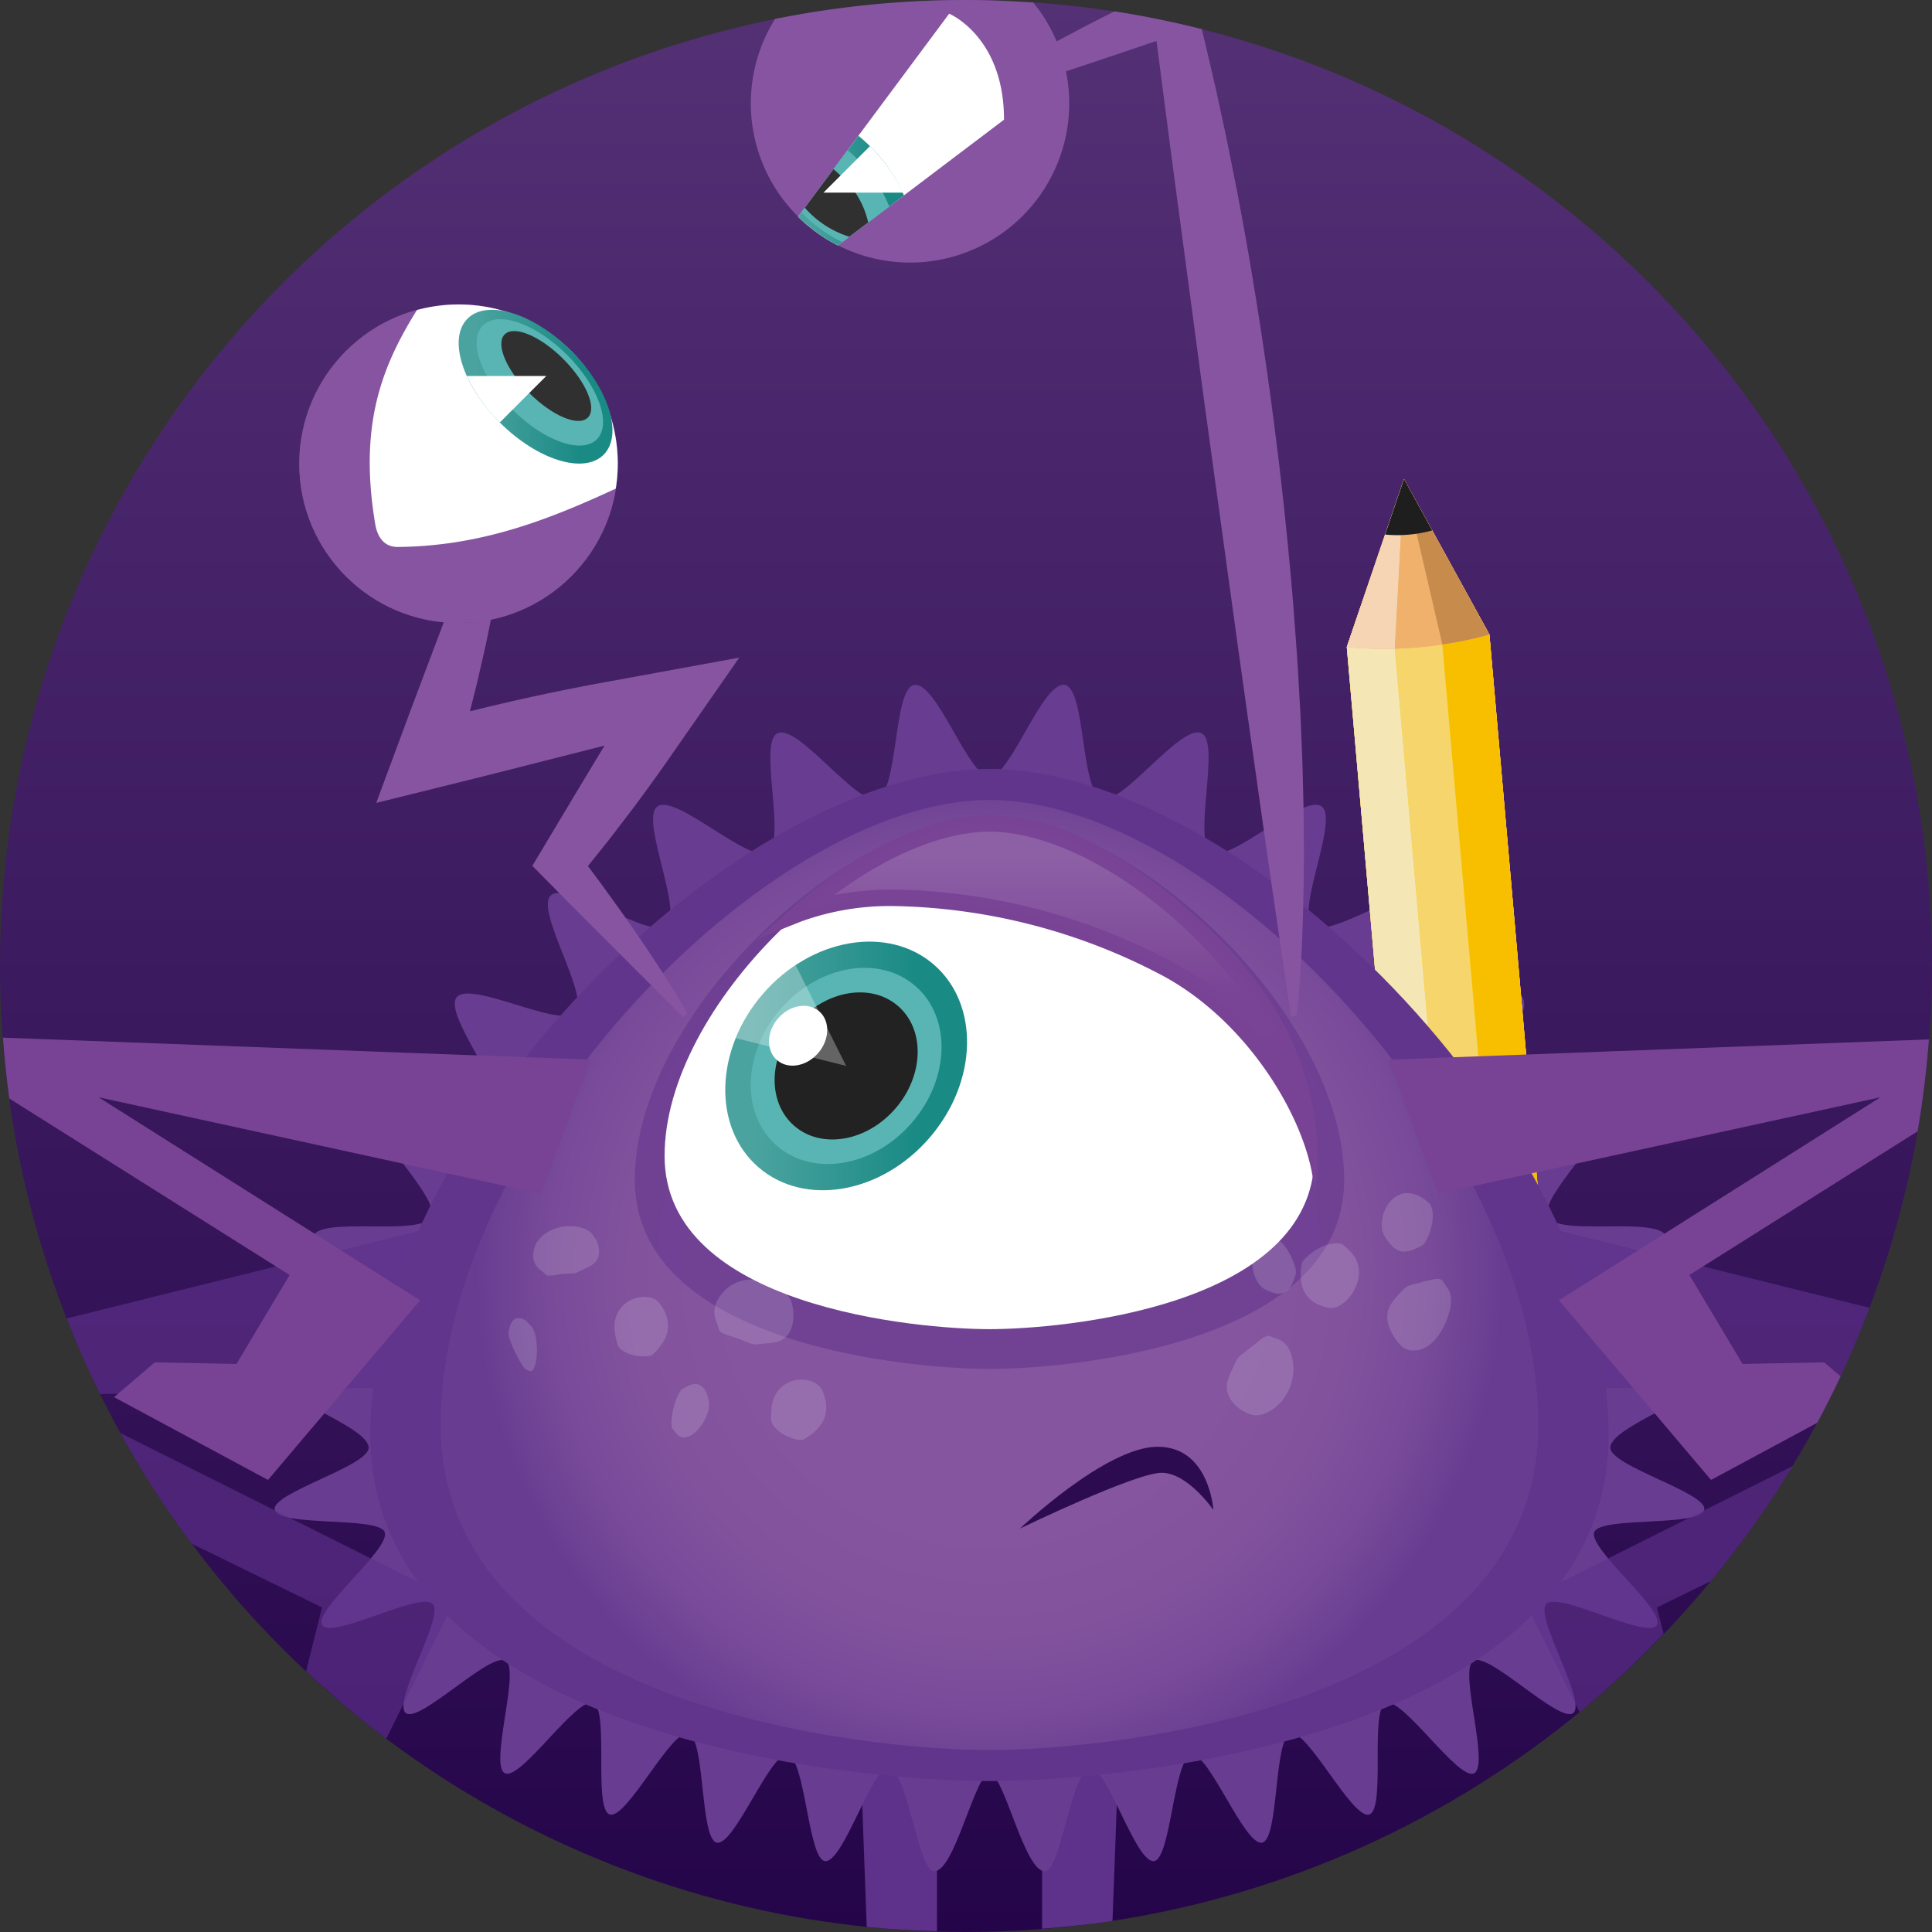 <svg id="Calque_1" data-name="Calque 1" xmlns="http://www.w3.org/2000/svg" xmlns:xlink="http://www.w3.org/1999/xlink" viewBox="0 0 128 128">
  <rect x="0" y="0" width="128" height="128" fill="#333333" stroke="none"/>
  <defs>
    <linearGradient id="Dégradé_sans_nom" data-name="Dégradé sans nom" x1="64" y1="2" x2="64" y2="130" gradientTransform="matrix(1, 0, 0, -1, 0, 130)" gradientUnits="userSpaceOnUse">
      <stop offset="0" stop-color="#25054a"/>
      <stop offset="1" stop-color="#543075"/>
    </linearGradient>
    <radialGradient id="Dégradé_sans_nom_2" data-name="Dégradé sans nom 2" cx="65.533" cy="45.847" r="33.47" gradientTransform="matrix(1.016, 0, 0, -1.016, -1.016, 131.048)" gradientUnits="userSpaceOnUse">
      <stop offset="0.5" stop-color="#85559f"/>
      <stop offset="0.7" stop-color="#82529d"/>
      <stop offset="0.86" stop-color="#784a99"/>
      <stop offset="1" stop-color="#683d91"/>
    </radialGradient>
    <clipPath id="clip-path">
      <circle cx="30.381" cy="30.721" r="10.554" fill="none"/>
    </clipPath>
    <linearGradient id="Dégradé_sans_nom_3" data-name="Dégradé sans nom 3" x1="30.389" y1="104.381" x2="40.578" y2="104.381" gradientTransform="matrix(0.707, 0.707, 0.707, -0.707, -63.416, 74.337)" gradientUnits="userSpaceOnUse">
      <stop offset="0.116" stop-color="#4ba39f"/>
      <stop offset="0.79" stop-color="#1a8a85"/>
    </linearGradient>
    <clipPath id="clip-path-2">
      <path d="M52.877,14.362a10.584,10.584,0,0,0,2.631,1.898l11.01-8.33c0-5.514-3.633-7.022-3.633-7.022Z" fill="none"/>
    </clipPath>
    <linearGradient id="Dégradé_sans_nom_4" data-name="Dégradé sans nom 4" x1="52.878" y1="117.374" x2="59.887" y2="117.374" gradientTransform="matrix(1, 0, 0, -1, 0, 130)" xlink:href="#Dégradé_sans_nom_3"/>
    <linearGradient id="Dégradé_sans_nom_5" data-name="Dégradé sans nom 5" x1="69.978" y1="53.744" x2="69.978" y2="75.448" gradientTransform="matrix(1, 0, 0, -1, 0, 130)" gradientUnits="userSpaceOnUse">
      <stop offset="0.21" stop-color="#fff" stop-opacity="0"/>
      <stop offset="0.881" stop-color="#fff" stop-opacity="0.3"/>
    </linearGradient>
    <linearGradient id="Dégradé_sans_nom_6" data-name="Dégradé sans nom 6" x1="69.719" y1="61.381" x2="69.719" y2="74.898" xlink:href="#Dégradé_sans_nom_5"/>
    <linearGradient id="Dégradé_sans_nom_7" data-name="Dégradé sans nom 7" x1="48.05" y1="59.379" x2="64.071" y2="59.379" gradientTransform="matrix(0.655, 0.756, 0.756, -0.655, -25.526, 67.122)" xlink:href="#Dégradé_sans_nom_3"/>
  </defs>
  <title>opinell_medaillon</title>
  <g>
    <g>
      <g>
        <circle cx="64" cy="64" r="64" fill="url(#Dégradé_sans_nom)"/>
        <path d="M57.424,127.665c1.534.157,3.089.24,4.653.286V106.845H56.653Z" fill="#5e318a"/>
        <path d="M69.038,127.784c1.571-.122,3.131-.282,4.668-.516l.756-20.423H69.038Z" fill="#5e318a"/>
        <g>
          <path d="M65.557,51.456c-1.406,0-3.517-6.372-5.007-6.07-1.38.279-1.014,7.016-2.439,7.531-1.332.481-5.258-5-6.607-4.334-1.278.631.625,7.11-.65,7.892-1.222.749-6.099-3.918-7.303-3.045-1.167.846,1.733,6.946.598,7.895-1.11.929-6.595-3.01-7.66-1.994-1.052,1.004,2.619,6.672,1.623,7.749-.991,1.072-6.931-2.143-7.853-1.01-.925,1.137,3.436,6.292,2.593,7.479-.851,1.199-7.164-1.203-7.918.036-.767,1.261,4.279,5.743,3.626,7.033-.669,1.321-7.28-.057-7.813,1.282-.55,1.379,5.213,4.881,4.823,6.264-.404,1.431-7.153,1.472-7.367,2.892-.222,1.469,6.221,3.421,6.221,4.86,0,1.219-6.43,2.99-6.222,4.095.222,1.18,6.848.431,7.283,1.488.449,1.091-4.784,5.21-4.136,6.176.647.965,6.499-2.257,7.317-1.41.801.83-2.715,6.504-1.778,7.228.911.704,5.597-4.076,6.612-3.465.988.595-1.108,6.945-.044,7.456,1.044.502,4.747-5.079,5.842-4.652,1.084.423-.015,7.025,1.099,7.381,1.115.356,4.08-5.651,5.204-5.357,1.14.299.758,6.983,1.887,7.223,1.163.248,3.554-6.011,4.681-5.819,1.186.202,1.364,6.895,2.484,7.042,1.213.159,3.115-6.266,4.217-6.163,1.256.118,1.944,6.779,3.008,6.836,1.364.074,2.727-6.488,3.679-6.488s2.316,6.561,3.679,6.488c1.064-.058,1.752-6.719,3.008-6.836,1.102-.103,3.004,6.322,4.217,6.163,1.12-.147,1.298-6.84,2.483-7.042,1.127-.192,3.518,6.067,4.68,5.82,1.129-.24.747-6.924,1.887-7.223,1.125-.294,4.089,5.713,5.204,5.357,1.114-.356.015-6.958,1.099-7.381,1.095-.428,4.799,5.153,5.843,4.652,1.065-.512-1.032-6.862-.044-7.457,1.015-.611,5.701,4.169,6.612,3.465.937-.724-2.578-6.399-1.778-7.229.818-.848,6.67,2.375,7.317,1.41.648-.966-4.585-5.085-4.136-6.176.435-1.057,7.061-.307,7.283-1.488.208-1.105-6.222-2.876-6.222-4.095,0-1.439,6.443-3.391,6.22-4.86-.215-1.42-6.964-1.461-7.367-2.892-.39-1.383,5.373-4.885,4.823-6.264-.534-1.338-7.144.04-7.813-1.281-.653-1.29,4.393-5.772,3.626-7.033-.754-1.239-7.067,1.163-7.918-.036-.843-1.187,3.518-6.342,2.593-7.479-.922-1.133-6.862,2.081-7.853,1.009-.996-1.077,2.675-6.745,1.623-7.749-1.066-1.017-6.55,2.923-7.661,1.993-1.134-.95,1.765-7.049.598-7.896-1.204-.873-6.08,3.794-7.303,3.045-1.275-.781.628-7.261-.65-7.892-1.35-.667-5.276,4.814-6.608,4.334-1.425-.514-1.06-7.251-2.439-7.531C69.074,45.084,66.963,51.456,65.557,51.456Z" fill="#683d91"/>
          <g>
            <path d="M98.678,42.043,93.016,31.739,89.229,42.87l3.766,43.051A2.594,2.594,0,0,0,95.798,88.272l4.295-.376A2.594,2.594,0,0,0,102.444,85.094Z" fill="#f85a68" fill-rule="evenodd"/>
            <path d="M95.12,73.924,96.145,85.645c.124,1.417.612,2.543,1.084,2.502l1.432-.125c.472-.041.757-1.235.633-2.652L98.269,73.648Z" fill="#ea434b" fill-rule="evenodd"/>
            <path d="M98.661,88.021l1.432-.125A2.594,2.594,0,0,0,102.444,85.094l-1.025-11.721-3.149.276L99.295,85.37C99.419,86.787,99.134,87.98,98.661,88.021Z" fill="#c62229" fill-rule="evenodd"/>
            <path d="M91.97,74.199l1.025,11.721A2.594,2.594,0,0,0,95.798,88.272l1.431-.125c-.472.041-.96-1.084-1.084-2.502L95.12,73.924Z" fill="#f85a68" fill-rule="evenodd"/>
            <path d="M98.678,42.043,93.016,31.739,89.229,42.87,92.823,83.941a27.191,27.191,0,0,0,9.448-.827Z" fill="#fff" fill-rule="evenodd"/>
            <g>
              <path d="M92.823,83.941l-.539-6.161L95.433,77.504l.571,6.526A29.404,29.404,0,0,1,92.823,83.941Z" fill="#eaeaea" fill-rule="evenodd"/>
              <path d="M99.154,83.762l-.572-6.533L95.433,77.504l.571,6.526A26.984,26.984,0,0,0,99.154,83.762Z" fill="#d0d0d0" fill-rule="evenodd"/>
              <path d="M99.154,83.762l-.572-6.533,3.149-.276.539,6.161A26.113,26.113,0,0,1,99.154,83.762Z" fill="#76757b" fill-rule="evenodd"/>
            </g>
            <path d="M98.678,42.043,93.016,31.739,89.229,42.87,92.559,80.927a25.446,25.446,0,0,0,9.448-.827Z" fill="#ffd800" fill-rule="evenodd"/>
            <g>
              <path d="M92.559,80.927l-3.33-38.057.953-2.803,1.96-.171,3.6,41.145A27.917,27.917,0,0,1,92.559,80.927Z" fill="#f5e6b6" fill-rule="evenodd"/>
              <path d="M98.893,80.775,95.292,39.62l-3.149.276,3.6,41.145A25.234,25.234,0,0,0,98.893,80.775Z" fill="#f5d56c" fill-rule="evenodd"/>
              <path d="M98.893,80.775,95.292,39.62l1.96-.171,1.426,2.595,3.33,38.057A24.195,24.195,0,0,1,98.893,80.775Z" fill="#f8bf00" fill-rule="evenodd"/>
            </g>
            <path d="M98.677,42.043,93.016,31.739,89.229,42.87a26.374,26.374,0,0,0,9.448-.827Z" fill="#f0b16c" fill-rule="evenodd"/>
            <g>
              <path d="M89.229,42.87l3.786-11.131-.604,11.237A25.616,25.616,0,0,1,89.229,42.87Z" fill="#f5d5b3" fill-rule="evenodd"/>
              <path d="M92.412,42.976l.604-11.237,2.546,10.962q-.774.114-1.571.184Q93.195,42.954,92.412,42.976Z" fill="#f0b16c" fill-rule="evenodd"/>
              <path d="M95.561,42.7,93.016,31.739,98.677,42.043A25.606,25.606,0,0,1,95.561,42.7Z" fill="#c78b4c" fill-rule="evenodd"/>
            </g>
            <path d="M94.886,35.143l-1.87-3.404L91.765,35.416a8.713,8.713,0,0,0,3.121-.273Z" fill="#1e1e1e" fill-rule="evenodd"/>
          </g>
          <g>
            <path d="M118.766,97.131l-17.783,8.903,3.668,7.398a64.38,64.38,0,0,0,5.566-5.187l-.438-1.749,3.572-1.747A64.181,64.181,0,0,0,118.766,97.131Z" fill="#5e318a" opacity="0.65" style="isolation: isolate"/>
            <path d="M98.126,91.75l23.283.543q1.359-2.753,2.455-5.649L98.033,80.224Z" fill="#5e318a" opacity="0.65" style="isolation: isolate"/>
          </g>
          <g>
            <path d="M6.628,92.365,32.988,91.75l.093-11.526L4.414,87.35Q5.418,89.912,6.628,92.365Z" fill="#5e318a" opacity="0.65" style="isolation: isolate"/>
            <path d="M25.59,115.193l4.542-9.159L7.974,94.941a64.065,64.065,0,0,0,4.726,7.332l8.634,4.224-1.057,4.22A64.326,64.326,0,0,0,25.59,115.193Z" fill="#5e318a" opacity="0.65" style="isolation: isolate"/>
          </g>
          <path d="M65.557,50.944c-16.664,0-41.023,24.07-41.023,44.095S56.485,118.001,65.557,118.001s41.023-2.937,41.023-22.962S82.222,50.944,65.557,50.944Z" fill="#62358d"/>
          <path d="M65.557,53c-14.767,0-36.354,22.594-36.354,41.391s28.314,21.554,36.354,21.554,36.354-2.757,36.354-21.554S80.325,53,65.557,53Z" fill="url(#Dégradé_sans_nom_2)"/>
          <path d="M65.557,54.117c-9.546,0-23.499,13.129-23.499,24.052S60.36,90.695,65.557,90.695s23.499-1.602,23.499-12.525S75.103,54.117,65.557,54.117Z" fill="#5e318a" opacity="0.5" style="isolation: isolate"/>
          <path d="M65.557,54.552c-8.745,0-21.527,12.027-21.527,22.034S60.797,88.06,65.557,88.06s21.527-1.468,21.527-11.474S74.302,54.552,65.557,54.552Z" fill="#fff"/>
          <path d="M67.577,101.27s5.681-5.419,9.12-5.419,3.691,4.187,3.691,4.187-1.686-2.463-3.432-2.463S67.577,101.27,67.577,101.27Z" fill="#2c0b51"/>
          <path d="M44.987,66.184c-.152-.25-.302-.502-.459-.748l-.466-.741-.475-.731c-.158-.244-.316-.488-.479-.727l-.485-.721c-.162-.24-.323-.482-.489-.718l-.496-.711-.496-.711-.506-.701-.506-.701c-.169-.233-.335-.469-.509-.698l-.669-.895c.053-.066.105-.132.158-.198l.395-.493.79-.987c.132-.164.257-.333.385-.5l.383-.501.766-1.002c.258-.333.501-.674.752-1.011.124-.169.25-.337.372-.508l.367-.51q.369-.509.729-1.024l4.929-7.078L40.044,45.205l-.974.178-.971.189c-.324.062-.647.126-.97.194l-.968.2c-.323.066-.644.14-.966.209l-.965.213-.963.223c-.321.075-.642.147-.962.227-.39.097-.782.191-1.172.287q.03-.119.06-.237l.358-1.421c.062-.236.116-.475.17-.714l.163-.716c.107-.478.221-.954.323-1.434l.295-1.444c.048-.241.101-.48.145-.723l.132-.728.132-.728c.045-.242.088-.485.125-.73l.233-1.467.203-1.478.173-1.489c.046-.5.1-.998.134-1.503l.029-.378.021-.38c.017-.253.022-.509.031-.765l.008-.231-.342-.126-.079.205-2.092,5.44-.523,1.36-.516,1.362L29.287,41.529,28.258,44.255l-1.026,2.727L25.204,52.446l-.278.749.777-.193,3.836-.951,1.918-.476,1.916-.483,6.681-1.695-.775,1.278c-.435.714-.863,1.432-1.293,2.149l-2.576,4.304-.142.237.191.193,2.406,2.431,2.417,2.421,4.836,4.84.155.156.274-.268-.115-.195C45.284,66.69,45.14,66.432,44.987,66.184Z" fill="#8754a1"/>
          <path d="M51.348,1.256A10.548,10.548,0,1,0,68.458.172C66.984.07,65.5,0,64,0A64.285,64.285,0,0,0,51.348,1.256Z" fill="#8754a1"/>
          <g>
            <circle cx="30.381" cy="30.721" r="10.554" fill="#784395"/>
            <g>
              <circle cx="30.381" cy="30.721" r="10.554" fill="#8754a1"/>
              <g clip-path="url(#clip-path)">
                <path d="M37.843,23.259A10.542,10.542,0,0,0,27.621,20.543c-2.221,3.586-3.898,7.465-2.757,14.198.148.873.612,1.506,1.497,1.497,5.491-.052,9.952-1.788,14.432-3.866A10.529,10.529,0,0,0,37.843,23.259Z" fill="#fff"/>
              </g>
            </g>
            <ellipse cx="35.483" cy="25.619" rx="3.352" ry="6.376" transform="translate(-7.723 32.594) rotate(-45)" fill="url(#Dégradé_sans_nom_3)"/>
            <ellipse cx="35.768" cy="25.334" rx="2.56" ry="5.337" transform="translate(-7.437 32.712) rotate(-45)" fill="#59b5b3"/>
            <ellipse cx="36.191" cy="24.911" rx="1.593" ry="3.897" transform="translate(-7.014 32.887) rotate(-45)" fill="#303030"/>
            <path d="M30.928,24.911a10.65,10.65,0,0,0,2.186,3.078l3.078-3.078Z" fill="#fff"/>
          </g>
          <path d="M52.877,14.362a10.584,10.584,0,0,0,2.631,1.898l11.01-8.33c0-5.514-3.633-7.022-3.633-7.022Z" fill="#fff"/>
          <g clip-path="url(#clip-path-2)">
            <g>
              <path d="M59.887,12.946a10.394,10.394,0,0,0-2.25-3.264c-.249-.249-.508-.472-.767-.69l-3.993,5.369a10.582,10.582,0,0,0,2.631,1.898Z" fill="url(#Dégradé_sans_nom_4)"/>
              <path d="M53.172,14.148a9.52,9.52,0,0,0,2.628,1.891l3.112-2.355a8.999,8.999,0,0,0-2.12-3.156c-.207-.207-.421-.393-.635-.576l-3.06,4.114C53.124,14.093,53.146,14.121,53.172,14.148Z" fill="#59b5b3"/>
              <path d="M53.433,13.887a6.475,6.475,0,0,0,2.837,1.796l1.25-.946a5.868,5.868,0,0,0-1.834-3.103c-.152-.152-.307-.29-.463-.426l-1.902,2.557C53.36,13.806,53.393,13.847,53.433,13.887Z" fill="#303030"/>
              <path d="M59.823,12.761a10.65,10.65,0,0,0-2.186-3.078l-3.078,3.078Z" fill="#fff"/>
            </g>
          </g>
          <path d="M87.085,79.087c-.153-4.259-4.064-11.192-10.003-14.417a39.423,39.423,0,0,0-17.663-4.637,17.298,17.298,0,0,0-6.338,1.017l-2.921,1.163,2.353-2.085c4.329-3.836,9.205-6.126,13.045-6.126a16.048,16.048,0,0,1,7.228,2.056,35.17,35.17,0,0,1,7.058,5.226C89.248,69.853,87.085,79.087,87.085,79.087Z" fill="#784395"/>
          <path d="M87.078,76.256c-.275-9.939-12.872-21.704-21.521-21.704-3.92,0-8.652,2.418-12.68,5.987h0C62.871,56.56,86.647,64.273,87.078,76.256Z" opacity="0.03" fill="url(#Dégradé_sans_nom_5)" style="isolation: isolate"/>
          <path d="M84.155,68.619a25.147,25.147,0,0,0-6.548-4.915,40.59,40.59,0,0,0-18.188-4.77,22.364,22.364,0,0,0-4.135.354c3.558-2.652,7.276-4.187,10.274-4.187,3.956,0,9.134,2.67,13.515,6.967A29.464,29.464,0,0,1,84.155,68.619Z" opacity="0.5" fill="url(#Dégradé_sans_nom_6)" style="isolation: isolate"/>
          <g>
            <ellipse cx="56.06" cy="70.621" rx="8.878" ry="7.292" transform="translate(-34.024 66.759) rotate(-49.102)" fill="url(#Dégradé_sans_nom_7)"/>
            <ellipse cx="56.06" cy="70.621" rx="7.005" ry="5.754" transform="translate(-34.024 66.759) rotate(-49.102)" fill="#59b5b3"/>
            <ellipse cx="56.06" cy="70.621" rx="5.252" ry="4.314" transform="translate(-34.024 66.759) rotate(-49.102)" fill="#222"/>
            <path d="M52.712,63.943a10.646,10.646,0,0,0-3.969,4.835l7.317,1.843Z" fill="#fff" opacity="0.3"/>
          </g>
          <ellipse cx="52.877" cy="68.619" rx="2.137" ry="1.756" transform="translate(-33.61 63.663) rotate(-49.102)" fill="#fff"/>
          <path d="M.614,72.777,19.189,84.473l-3.523,5.893L10.259,90.259,7.557,92.564,17.756,98.05l10.076-11.901L6.528,72.696l29.307,6.39L39.14,70.207.194,68.747Q.343,70.78.614,72.777Z" fill="#784395"/>
          <path d="M127.797,68.864,91.975,70.207l3.304,8.88,29.307-6.39L103.283,86.149,113.359,98.05l7.042-3.788c.542-1.009,1.053-2.036,1.542-3.076l-1.086-.927-5.407.106-3.523-5.893,15.121-9.521Q127.565,71.953,127.797,68.864Z" fill="#784395"/>
        </g>
      </g>
      <g opacity="0.15">
        <path d="M53.269,95.331a2.43,2.43,0,0,0,1.262-1.557,3.162,3.162,0,0,0-.139-1.512c-.246-.867-1.529-1.043-2.379-.385a2.323,2.323,0,0,0-.745,2.061c-.014.258.369.676.81.997C52.52,95.257,53.017,95.482,53.269,95.331Z" fill="#fff"/>
        <path d="M53.272,95.349l-.032.016a.349.349,0,0,1-.092.03.849.849,0,0,1-.317-.013,3.263,3.263,0,0,1-1.003-.397,2.172,2.172,0,0,1-.556-.497,1.247,1.247,0,0,1-.124-.196.706.706,0,0,1-.051-.138c-.004-.018-.007-.037-.01-.056l-.004-.029-.001-.018-.001-.031-0-.004c-0.0.019 0-.03 0-.026l0-.007.001-.015c.008-.158.006-.34.021-.534a2.92,2.92,0,0,1,.105-.623,2.028,2.028,0,0,1,.312-.635c.036-.046.074-.091.111-.135a.732.732,0,0,1,.061-.064l.064-.061a1.108,1.108,0,0,1,.12-.1l.058-.044.014-.011.007-.006c.016-.013.007-.005.011-.009l.004-.003.033-.022a1.951,1.951,0,0,1,.529-.239,2.059,2.059,0,0,1,.519-.076,2.144,2.144,0,0,1,.488.046,1.72,1.72,0,0,1,.442.162,1.146,1.146,0,0,1,.368.298l.038.049.034.053a.581.581,0,0,1,.032.057c.01.02.022.041.029.058l.023.054.023.061.041.113a3.068,3.068,0,0,1,.127.467,2.372,2.372,0,0,1,.04.494,1.967,1.967,0,0,1-.078.501,1.857,1.857,0,0,1-.201.452,2.693,2.693,0,0,1-.26.354,3.093,3.093,0,0,1-.485.435c-.139.101-.251.172-.325.22l-.115.071Zm-.007-.036.114-.073a2.902,2.902,0,0,0,.312-.237,2.334,2.334,0,0,0,.413-.473,1.851,1.851,0,0,0,.277-.71,2.334,2.334,0,0,0,.031-.408,3.94,3.94,0,0,0-.031-.435c-.019-.149-.045-.303-.073-.462l-.022-.12-.006-.03-.003-.015-.001-.008-.001-.004c.002.008 0.0 0.0.001.001l-.014-.06c-.005-.022-.01-.035-.015-.053a.481.481,0,0,0-.017-.05l-.02-.051-.024-.049a.867.867,0,0,0-.122-.18.842.842,0,0,0-.161-.145,1.067,1.067,0,0,0-.406-.172,1.569,1.569,0,0,0-.952.126,1.952,1.952,0,0,0-.448.279l-.026.021-.003.003c.002-.002-.009.007.004-.003l-.007.006-.014.013-.055.051-.055.05-.014.013-.01.012-.021.024c-.027.033-.056.059-.082.094l-.078.105a1.457,1.457,0,0,0-.205.465,2.419,2.419,0,0,0-.064.501c-.006.169-.001.337-.009.524l-.001.017-0.0.009c-0.0.007.001-.04 0-.018l0.0.004.001.031.001.013.002 0.0.001.002a.493.493,0,0,0,.026.069.919.919,0,0,0,.09.155,2.463,2.463,0,0,0,.228.279c.08.086.157.169.235.247a5.007,5.007,0,0,0,.438.405,1.45,1.45,0,0,0,.387.232.594.594,0,0,0,.292.044.302.302,0,0,0,.082-.024l.028-.013Z" fill="#fff"/>
      </g>
      <g opacity="0.15">
        <path d="M45.16,92.083a1.543,1.543,0,0,1,.742-.295.691.691,0,0,1,.496.17,1.248,1.248,0,0,1,.306.432,3.8,3.8,0,0,1,.178.517,2.188,2.188,0,0,1-1.094,2.064.635.635,0,0,1-.73 0,2.533,2.533,0,0,1-.386-.448,2.473,2.473,0,0,1,.034-1.214A2.429,2.429,0,0,1,45.16,92.083Z" fill="#fff"/>
        <path d="M45.163,92.098l-.019.016a.386.386,0,0,0-.051.055,1.066,1.066,0,0,0-.138.283l-.033.105-.03.117c-.02.081-.037.17-.053.264-.031.189-.055.401-.073.627-.01.113-.017.229-.023.346a2.447,2.447,0,0,0,.002.34l.004.037.006.033.007.027c.001.007.002.003.002.004l-.001.002.003.006.005.008.005.008.003.004c.002.003-.014-.019-.007-.009l.001.001.026.032.049.064c.063.085.121.172.186.245a.669.669,0,0,0,.216.171.474.474,0,0,0,.268.037.876.876,0,0,0,.146-.033l.086-.033.022-.008.005-.002.003-.001c-.009.005-.001.001-.003.001l.01-.005.04-.019a1.528,1.528,0,0,0,.319-.211,2.132,2.132,0,0,0,.538-.7,1.723,1.723,0,0,0,.147-.429,1.066,1.066,0,0,0,.008-.401.954.954,0,0,0-.052-.167l-.066-.167a3.262,3.262,0,0,0-.14-.302,1.331,1.331,0,0,0-.332-.429.7.7,0,0,0-.196-.112.58.58,0,0,0-.205-.042.842.842,0,0,0-.101.002c-.033.003-.065.009-.096.014l-.089.021-.082.028a1.539,1.539,0,0,0-.237.117l-.083.052Zm-.007-.03.082-.053c.054-.034.134-.084.238-.14l.083-.042.092-.043a1.556,1.556,0,0,1,.214-.071.713.713,0,0,1,.508.05.967.967,0,0,1,.412.481,2.201,2.201,0,0,1,.119.358c.016.063.03.128.043.192a1.293,1.293,0,0,1,.03.217,1.568,1.568,0,0,1-.058.473,2.675,2.675,0,0,1-.171.46,3.273,3.273,0,0,1-.544.804,2.044,2.044,0,0,1-.347.3l-.046.029-.012.007-.016.008-.021.011-.086.045a1.097,1.097,0,0,1-.194.064.627.627,0,0,1-.358-.015.748.748,0,0,1-.28-.188,2.378,2.378,0,0,1-.207-.252l-.045-.059-.022-.028-.011-.014-.003-.004-.005-.008-.005-.008-.006-.011-.016-.037a.27.27,0,0,1-.012-.036c-.005-.02-.01-.04-.014-.06l-.008-.058-.005-.056a1.975,1.975,0,0,1-.001-.214c.003-.069.007-.137.015-.204.013-.133.034-.261.058-.383a5.982,5.982,0,0,1,.173-.659,5.19,5.19,0,0,1,.182-.49,1.353,1.353,0,0,1,.161-.289.363.363,0,0,1,.058-.06L45.156,92.068Z" fill="#fff"/>
      </g>
      <g opacity="0.15">
        <path d="M50.102,89.044c1.002-.108,1.64-.212,1.981-.701a2.553,2.553,0,0,0,.253-1.883,2.102,2.102,0,0,0-1.671-1.506,2.822,2.822,0,0,0-2.504.646,1.728,1.728,0,0,0-.63,1.419c.041.369.22.659.24.897.031.119.176.211.375.303.198.094.448.192.688.314C49.331,88.752,49.782,89.08,50.102,89.044Z" fill="#fff"/>
        <path d="M49.927,89.057a1.33,1.33,0,0,1-.162-.04c-.053-.017-.105-.035-.156-.055l-.153-.061-.303-.124-.152-.058c-.051-.019-.101-.035-.153-.052l-.039-.012-.02-.006-.005-.002-.001-0-0-0-.004-.002-.002-.001-.01-.003-.076-.027-.153-.051-.31-.1-.156-.057c-.053-.02-.105-.042-.158-.067a.881.881,0,0,1-.16-.099.497.497,0,0,1-.081-.08q-.02-.029-.039-.059a.793.793,0,0,1-.033-.084l-.003-.009-.004-.03a.724.724,0,0,0-.033-.134l-.057-.16a3.578,3.578,0,0,1-.121-.368,1.621,1.621,0,0,1-.049-.452,1.581,1.581,0,0,1,.098-.491,2.081,2.081,0,0,1,.217-.428,2.71,2.71,0,0,1,.274-.352l.037-.041.035-.035.035-.035.017-.018.009-.009.013-.013.005-.004.081-.071.041-.035.042-.031.084-.062c.028-.021.057-.038.085-.057.029-.018.057-.038.086-.054l.087-.047a2.666,2.666,0,0,1,.708-.256,2.883,2.883,0,0,1,.709-.058l.173.013.171.022.17.032.163.04a2.914,2.914,0,0,1,.632.238,2.856,2.856,0,0,1,.568.375,2.137,2.137,0,0,1,.25.246,1.746,1.746,0,0,1,.214.298,1.433,1.433,0,0,1,.138.371,3.09,3.09,0,0,1,.073.393,2.879,2.879,0,0,1-.023.845c-.013.073-.032.147-.051.222l-.036.111-.043.111a1.618,1.618,0,0,1-.117.223.79.79,0,0,1-.065.093c-.018.025-.046.059-.072.09a1.259,1.259,0,0,1-.349.281,1.556,1.556,0,0,1-.357.135,4.375,4.375,0,0,1-.675.098l-.657.062A.579.579,0,0,1,49.927,89.057Zm.835-.138a3.246,3.246,0,0,0,.655-.209,1.251,1.251,0,0,0,.534-.418c.016-.023.03-.043.05-.075a.586.586,0,0,0,.046-.081,1.373,1.373,0,0,0,.064-.151,1.932,1.932,0,0,0,.087-.35,3.568,3.568,0,0,0,.036-.74c-.007-.123-.016-.247-.034-.367a1.365,1.365,0,0,0-.078-.336,1.829,1.829,0,0,0-.358-.564,1.877,1.877,0,0,0-.522-.395,2.019,2.019,0,0,0-.616-.207c-.055-.009-.11-.02-.165-.026l-.163-.012c-.055-.001-.111-.002-.166-.001l-.166.01a2.806,2.806,0,0,0-.663.143,3.137,3.137,0,0,0-.628.289l-.074.046-.072.05c-.024.017-.048.033-.071.051l-.068.055-.034.028-.032.03-.064.06-.059.065-.034.037-.029.035a1.952,1.952,0,0,0-.365.603,1.084,1.084,0,0,0-.025.622,3.314,3.314,0,0,0,.099.326c.02.057.04.117.058.182a1.132,1.132,0,0,1,.043.23l-.006-.038.001.003.009.015a.304.304,0,0,0,.037.041.813.813,0,0,0,.113.085c.043.027.088.053.134.079l.141.079c.095.052.191.107.287.164l.143.087.07.046.009.006.002.001c-.001-.001.003.002-.003-.001l0.0 0.0.001.001.004.003.018.011.035.021.142.089.138.093.138.091.138.089a2.04,2.04,0,0,0,.288.149,1.089,1.089,0,0,0,.154.049.545.545,0,0,0,.162.012A5.844,5.844,0,0,0,50.763,88.92Z" fill="#fff"/>
      </g>
      <g opacity="0.15">
        <path d="M43.27,89.693a2.405,2.405,0,0,0,.854-1.813,3.081,3.081,0,0,0-.504-1.41,1.119,1.119,0,0,0-1.139-.473,1.882,1.882,0,0,0-1.266.764,1.783,1.783,0,0,0-.349,1.225,6.806,6.806,0,0,0,.185.938.72.72,0,0,0,.331.381,2.397,2.397,0,0,0,.306.173,3.228,3.228,0,0,0,.353.157C42.531,89.81,43.06,89.906,43.27,89.693Z" fill="#fff"/>
        <path d="M43.278,89.71l-.027.023a.367.367,0,0,1-.082.052.86.86,0,0,1-.309.07,3.54,3.54,0,0,1-.462-.008,2.664,2.664,0,0,1-.577-.099,2.075,2.075,0,0,1-.632-.307,1.05,1.05,0,0,1-.161-.149.671.671,0,0,1-.08-.117l-.023-.05-.011-.026-.005-.017-.009-.029-.001-.004c.004.018-.007-.029-.006-.025l-.002-.007-.003-.014c-.032-.15-.079-.318-.114-.503a3.018,3.018,0,0,1-.065-.617,2.085,2.085,0,0,1,.121-.694c.021-.054.045-.108.068-.161a.764.764,0,0,1,.04-.078l.043-.077a1.114,1.114,0,0,1,.086-.13l.043-.059.011-.015.005-.007c.011-.017.005-.007.008-.011l.003-.004.025-.03a1.982,1.982,0,0,1,.444-.386,2.034,2.034,0,0,1,.482-.215,2.203,2.203,0,0,1,.489-.093,1.588,1.588,0,0,1,.475.037,1.203,1.203,0,0,1,.437.188l.05.036.047.041a.566.566,0,0,1,.046.046c.015.016.032.033.043.048l.036.046.037.053.068.098a3.069,3.069,0,0,1,.237.415,2.309,2.309,0,0,1,.159.46,1.91,1.91,0,0,1,.047.499,1.965,1.965,0,0,1-.08.487,2.292,2.292,0,0,1-.167.405,3.244,3.244,0,0,1-.375.536c-.112.133-.204.23-.265.295l-.095.098Zm-.015-.032.094-.099a2.926,2.926,0,0,0,.248-.308,2.341,2.341,0,0,0,.29-.558,1.823,1.823,0,0,0,.096-.749,2.31,2.31,0,0,0-.069-.397,3.8,3.8,0,0,0-.136-.408c-.054-.138-.117-.28-.184-.426L43.55,86.623l-.013-.027L43.53,86.582l-.003-.007-.002-.003c.004.007 0,0,.001.001l-.029-.053c-.01-.02-.019-.031-.028-.046a.443.443,0,0,0-.029-.043l-.033-.043-.036-.04a.926.926,0,0,0-.36-.236,1.018,1.018,0,0,0-.442-.056,1.613,1.613,0,0,0-.89.384,1.879,1.879,0,0,0-.355.396l-.019.028-.002.003c.002-.002-.007.01.003-.004l-.005.008-.01.016-.039.064-.038.064-.01.016-.007.015-.013.029c-.017.039-.037.073-.052.114l-.046.122a1.483,1.483,0,0,0-.07.499,2.443,2.443,0,0,0,.07.487c.038.163.084.32.122.501l.004.017.002.008c.001.006-.009-.038-.004-.017l.001.004.009.03.004.012.002-0.0.002.001a.447.447,0,0,0,.041.058.833.833,0,0,0,.121.119,2.195,2.195,0,0,0,.278.195l.278.169a4.027,4.027,0,0,0,.506.263,1.494,1.494,0,0,0,.422.12.598.598,0,0,0,.292-.034.314.314,0,0,0,.074-.044l.024-.019Z" fill="#fff"/>
      </g>
      <g opacity="0.15">
        <path d="M33.692,88.324a1.358,1.358,0,0,1,.27-.69.427.427,0,0,1,.202-.137.542.542,0,0,1,.219-.027.85.85,0,0,1,.428.17,2.819,2.819,0,0,1,.371.334,2.959,2.959,0,0,1,.232,2.317c-.106.309-.196.402-.319.382a.533.533,0,0,1-.185-.078c-.057-.031-.108-.063-.153-.084a4.844,4.844,0,0,1-.596-.98A3.241,3.241,0,0,1,33.692,88.324Z" fill="#fff"/>
        <path d="M33.703,88.333a.33.33,0,0,0,.003.096,1.326,1.326,0,0,0,.092.298l.044.1.052.107c.036.074.078.152.124.234.091.164.196.343.306.53l.167.286c.056.095.113.193.166.269l.019.028.018.023.015.018c.004.005.002.002.003.003l.001.002.004.003.006.004.006.004.003.002c.002.001-.014-.007-.006-.003l.001 0.0.024.011.046.023c.057.029.125.076.182.103a.247.247,0,0,0,.161.029.212.212,0,0,0,.127-.115l.057-.101.03-.071.008-.018.002-.004.001-.002c-.003.009-0.0.001-.001.002l.003-.009.013-.036a2.19,2.19,0,0,0,.084-.344,3.349,3.349,0,0,0,.031-.878,2.119,2.119,0,0,0-.086-.44,1.072,1.072,0,0,0-.171-.34.807.807,0,0,0-.111-.112l-.124-.103a2.561,2.561,0,0,0-.244-.176.964.964,0,0,0-.439-.147.519.519,0,0,0-.191.025.33.33,0,0,0-.154.095.701.701,0,0,0-.061.066c-.018.023-.034.049-.05.072l-.041.073L33.788,88.009a1.364,1.364,0,0,0-.069.235l-.016.09Zm-.022-.019.015-.09c.01-.059.028-.146.057-.253l.025-.084.031-.091a1.383,1.383,0,0,1,.092-.191.521.521,0,0,1,.365-.271.592.592,0,0,1,.262.012.752.752,0,0,1,.272.133,1.785,1.785,0,0,1,.259.233c.041.043.081.09.12.137a1.165,1.165,0,0,1,.119.164,1.616,1.616,0,0,1,.167.428,3.289,3.289,0,0,1,.081.479,5.393,5.393,0,0,1,.001.97,3.518,3.518,0,0,1-.065.435l-.012.048-.003.012-.005.015-.006.021-.024.082a.964.964,0,0,1-.067.151.361.361,0,0,1-.149.177.227.227,0,0,1-.183-.013,1.647,1.647,0,0,1-.179-.096l-.04-.024-.019-.011-.01-.006-.003-.002-.005-.004-.005-.004-.007-.006-.022-.021-.021-.023-.033-.041-.03-.042-.029-.042c-.037-.056-.072-.114-.106-.17l-.098-.169c-.063-.112-.123-.224-.178-.333-.111-.218-.207-.424-.288-.608-.08-.184-.146-.346-.193-.48a1.629,1.629,0,0,1-.084-.315.406.406,0,0,1-.003-.08l.002-.026Z" fill="#fff"/>
      </g>
      <g opacity="0.15">
        <path d="M38.234,84.284a8.196,8.196,0,0,0,.853-.478,1.036,1.036,0,0,0,.429-.535,1.689,1.689,0,0,0-.337-1.383,1.022,1.022,0,0,0-.282-.291,1.828,1.828,0,0,0-.44-.208,2.357,2.357,0,0,0-.26-.069c-.045-.009-.09-.018-.137-.024q-.072-.007-.145-.011a2.622,2.622,0,0,0-.595.039q-.075.012-.148.028c-.051.013-.101.028-.151.044a2.802,2.802,0,0,0-.291.112,2.466,2.466,0,0,0-.517.308,1.939,1.939,0,0,0-.646.846,1.524,1.524,0,0,0-.07.722.916.916,0,0,0,.2.427c.18.222.415.334.517.479.13.119.536.029.959.027.21-.003.422.016.608.018A.929.929,0,0,0,38.234,84.284Z" fill="#fff"/>
        <path d="M38.112,84.344a.9.9,0,0,1-.128.018c-.042.003-.085.005-.127.006s-.085.005-.128.006l-.254.013-.126.009-.124.012-.031.004-.016.002-.004 0-.001 0-0.0 0h-.003l-.002 0-.008.001-.031.003c-.015.001-.031.004-.031.004l-.124.021-.25.043-.127.017c-.043.005-.087.008-.132.009a1.179,1.179,0,0,1-.145-.004.376.376,0,0,1-.084-.019c-.016-.007-.033-.014-.049-.022a.574.574,0,0,1-.054-.041l-.005-.004-.013-.018a.499.499,0,0,0-.073-.073c-.031-.026-.065-.052-.101-.08a2.721,2.721,0,0,1-.228-.189,1.275,1.275,0,0,1-.22-.259,1.063,1.063,0,0,1-.14-.344,1.328,1.328,0,0,1-.026-.358,1.705,1.705,0,0,1,.053-.337l.01-.041.011-.037.011-.037.006-.019.003-.009.004-.013.002-.005.032-.079.017-.04.019-.037.038-.072c.013-.024.028-.046.042-.069.015-.023.028-.046.044-.068l.048-.065a2.18,2.18,0,0,1,.464-.446,2.424,2.424,0,0,1,.558-.295l.149-.053.152-.046.156-.038s.038-.008.075-.013l.074-.011a3.282,3.282,0,0,1,.61-.034,2.401,2.401,0,0,1,.593.098,2.041,2.041,0,0,1,.285.101,1.141,1.141,0,0,1,.267.152,1.153,1.153,0,0,1,.222.227,2.158,2.158,0,0,1,.174.258,1.83,1.83,0,0,1,.22.6c.01.055.015.112.02.169l.002.087-.004.089a1.116,1.116,0,0,1-.03.185.562.562,0,0,1-.025.081c-.007.022-.02.053-.031.08a.942.942,0,0,1-.189.282,1.294,1.294,0,0,1-.233.186,3.743,3.743,0,0,1-.473.243s-.116.051-.233.111l-.23.116A.477.477,0,0,1,38.112,84.344Zm.571-.331a2.677,2.677,0,0,0,.428-.315.958.958,0,0,0,.291-.428c.006-.02.011-.038.017-.065a.412.412,0,0,0,.013-.068.932.932,0,0,0,.008-.122,1.274,1.274,0,0,0-.03-.267,2.324,2.324,0,0,0-.183-.527,2.745,2.745,0,0,0-.135-.249,1.066,1.066,0,0,0-.163-.217,1.513,1.513,0,0,0-.472-.292,1.637,1.637,0,0,0-.559-.124,2.21,2.21,0,0,0-.582.05c-.048.011-.097.02-.144.033l-.141.049c-.046.019-.093.037-.138.057l-.133.065a2.476,2.476,0,0,0-.479.327,2.399,2.399,0,0,0-.385.433l-.039.059c-.013.02-.024.04-.035.06-.011.02-.024.04-.034.061l-.029.062-.015.031-.012.032-.024.063-.017.064-.01.037-.007.034a1.248,1.248,0,0,0-.018.526.776.776,0,0,0,.235.407c.06.057.126.112.198.169.036.029.073.059.11.094a.751.751,0,0,1,.116.13l-.019-.022.002.002.012.006a.234.234,0,0,0,.041.012c.031.007.071.008.11.014.04.003.081.005.122.006l.127.003c.085.001.172.003.259.007l.131.007.033.003.032.005.008.001.002 0c-.001-0.0.003 0-.002,0l.001 0.0.001 0.0.004 0.0.016.002.032.004.129.017.127.019.127.017.126.016c.084.007.168.016.251.017a.757.757,0,0,0,.125-.01.447.447,0,0,0,.121-.038C38.38,84.192,38.534,84.103,38.683,84.013Z" fill="#fff"/>
      </g>
      <g opacity="0.15">
        <path d="M85.835,84.395a2.113,2.113,0,0,1-.412.819.905.905,0,0,1-.51.307,1.294,1.294,0,0,1-.554-.027,3.808,3.808,0,0,1-.52-.169,1.965,1.965,0,0,1-.711-2.287.992.992,0,0,1,.661-.682,2.649,2.649,0,0,1,.712-.063c.191-.01.568.391.871.859A2.12,2.12,0,0,1,85.835,84.395Z" fill="#fff"/>
        <path d="M85.822,84.387l.005-.027a.431.431,0,0,0,.005-.082.994.994,0,0,0-.077-.316l-.044-.102c-.017-.035-.035-.071-.055-.108a2.558,2.558,0,0,0-.14-.23,5.191,5.191,0,0,0-.386-.498c-.074-.086-.152-.173-.234-.258a1.812,1.812,0,0,0-.258-.228l-.032-.021-.031-.017-.027-.012c-.006-.003-.004-.001-.005-.001l-.001-.002-.008-.001-.011-.001-.011-.001-.006-0c-.004-0.0.028 0.0.013 0l-.003 0-.049.002-.096.001a3.412,3.412,0,0,0-.361.012.989.989,0,0,0-.332.091.803.803,0,0,0-.274.225,1.182,1.182,0,0,0-.106.156l-.049.102-.012.026-.003.006-.002.003c.004-.012.001-.001.001-.003l-.005.012-.019.049a1.778,1.778,0,0,0-.103.43,1.978,1.978,0,0,0,.111.927,1.472,1.472,0,0,0,.218.398.905.905,0,0,0,.302.257.861.861,0,0,0,.166.059l.176.046c.115.03.226.051.332.071a1.409,1.409,0,0,0,.573.001.848.848,0,0,0,.234-.092.964.964,0,0,0,.194-.144c.03-.026.055-.056.081-.083.025-.029.047-.06.069-.088l.059-.088.049-.087a2.097,2.097,0,0,0,.118-.279l.034-.105Zm.027.016-.033.106c-.022.069-.056.171-.103.296l-.04.098-.047.106a2.102,2.102,0,0,1-.125.224.925.925,0,0,1-1.101.424,2.034,2.034,0,0,1-.354-.123c-.059-.025-.118-.054-.177-.083a1.14,1.14,0,0,1-.187-.109,1.343,1.343,0,0,1-.319-.346,2.31,2.31,0,0,1-.224-.438,2.89,2.89,0,0,1-.192-.993,2.123,2.123,0,0,1,.056-.509l.017-.061.004-.015.007-.02.01-.027.038-.109a1.363,1.363,0,0,1,.121-.224,1.068,1.068,0,0,1,.344-.324,1.192,1.192,0,0,1,.411-.143,2.169,2.169,0,0,1,.394-.026l.09-.001.043-.001.021 0.0.006 0.0.011.001.011.001.015.002.044.011a.264.264,0,0,1,.039.013c.02.009.04.018.059.028l.052.031.047.033a1.435,1.435,0,0,1,.162.144c.049.05.095.1.137.152a2.962,2.962,0,0,1,.225.315,4.493,4.493,0,0,1,.312.609,4.431,4.431,0,0,1,.182.5,1.314,1.314,0,0,1,.06.34.407.407,0,0,1-.008.091l-.007.03Z" fill="#fff"/>
      </g>
      <g opacity="0.15">
        <path d="M81.933,90.146c-.461.968-.674,1.617-.455,2.17a2.469,2.469,0,0,0,1.32,1.216,1.667,1.667,0,0,0,1.864-.545,3.456,3.456,0,0,0,.868-2.436,1.823,1.823,0,0,0-.601-1.442,8.405,8.405,0,0,0-.787-.368c-.105-.048-.263.02-.454.133-.19.116-.411.28-.646.419C82.587,89.606,82.077,89.829,81.933,90.146Z" fill="#fff"/>
        <path d="M82.017,89.978a1.086,1.086,0,0,1,.121-.125c.043-.038.086-.075.13-.11l.134-.103.268-.204.132-.105.13-.105.033-.027.016-.014.004-.003.001-.001.001-0.0.003-.002.002-.002.008-.006.065-.051.13-.106.262-.216c.045-.035.09-.071.138-.104.047-.033.097-.064.149-.094a.876.876,0,0,1,.174-.076.452.452,0,0,1,.109-.021c.022 0.0.045.001.068.003a.65.65,0,0,1,.082.024l.008.003.024.016a.611.611,0,0,0,.117.055l.15.051a2.154,2.154,0,0,1,.337.136,1.347,1.347,0,0,1,.347.258,1.5,1.5,0,0,1,.277.405,2.32,2.32,0,0,1,.159.46,3.368,3.368,0,0,1,.076.453l.006.056.004.051.004.051.002.025.001.013.001.018 0.0.007.001.111 0.0.055-.002.054-.005.107c-.002.036-.007.069-.01.104-.004.034-.006.069-.011.103l-.016.1a3.365,3.365,0,0,1-.204.733,3.496,3.496,0,0,1-.322.603l-.094.133-.099.125-.105.118-.106.107a2.802,2.802,0,0,1-.466.379,2.553,2.553,0,0,1-.529.256,1.553,1.553,0,0,1-.29.074,1.281,1.281,0,0,1-.314.015,1.169,1.169,0,0,1-.336-.082,2.689,2.689,0,0,1-.327-.146,2.738,2.738,0,0,1-.634-.465c-.05-.049-.099-.104-.147-.159l-.07-.089-.066-.095a1.672,1.672,0,0,1-.12-.219.862.862,0,0,1-.043-.107c-.011-.03-.025-.072-.037-.111a1.403,1.403,0,0,1-.055-.461,1.792,1.792,0,0,1,.069-.395,4.592,4.592,0,0,1,.265-.672l.301-.632A.692.692,0,0,1,82.017,89.978Zm-.339.836a3.475,3.475,0,0,0-.167.709,1.417,1.417,0,0,0,.067.701c.011.026.019.049.035.084a.628.628,0,0,0,.041.083,1.395,1.395,0,0,0,.087.136,1.903,1.903,0,0,0,.229.26,3.448,3.448,0,0,0,.545.423c.096.059.192.118.29.167a1.22,1.22,0,0,0,.285.117,1.362,1.362,0,0,0,.575.011,1.554,1.554,0,0,0,.525-.207,1.868,1.868,0,0,0,.439-.387c.033-.039.068-.077.099-.118l.088-.125.083-.134.076-.142a3.764,3.764,0,0,0,.242-.625,4.109,4.109,0,0,0,.141-.691l.009-.09.006-.091c.001-.03.005-.06.005-.091l0-.091 0-.046-.002-.046-.004-.091-.011-.09-.006-.051-.007-.046a2.23,2.23,0,0,0-.199-.69.949.949,0,0,0-.419-.424,2.452,2.452,0,0,0-.291-.123c-.053-.019-.108-.04-.166-.065a.988.988,0,0,1-.193-.107l.032.018-.003-.002a.057.057,0,0,1-.016-.002.267.267,0,0,0-.053.006.752.752,0,0,0-.131.043c-.046.02-.093.042-.14.066l-.142.076c-.095.052-.193.104-.291.155l-.149.074-.076.035-.009.004-.002.001c.001-.001-.003.002.002-.002l-.001 0-.001.001-.005.002-.018.009-.037.018-.15.073-.149.071-.147.073-.146.075a2.096,2.096,0,0,0-.278.176.905.905,0,0,0-.123.113.645.645,0,0,0-.098.143,6.284,6.284,0,0,0-.27.655Z" fill="#fff"/>
      </g>
      <g opacity="0.15">
        <path d="M86.255,83.773a2.256,2.256,0,0,0,.473,2.007,3.019,3.019,0,0,0,1.261.708,1.12,1.12,0,0,0,1.165-.369,2.632,2.632,0,0,0,.712-1.437,1.705,1.705,0,0,0-.263-1.288,4.047,4.047,0,0,0-.692-.69.785.785,0,0,0-.565-.082,3.295,3.295,0,0,0-.427.076,4.74,4.74,0,0,0-.453.149C86.856,83.073,86.304,83.453,86.255,83.773Z" fill="#fff"/>
        <path d="M86.237,83.767l.009-.039a.44.44,0,0,1,.04-.104,1.225,1.225,0,0,1,.241-.301,3.66,3.66,0,0,1,.448-.367,4.233,4.233,0,0,1,.646-.369,2.473,2.473,0,0,1,.854-.216,1.284,1.284,0,0,1,.258.008.68.68,0,0,1,.151.04c.018.008.035.016.052.026l.026.014.015.01.025.019.003.002c-.014-.012.023.019.02.017l.006.005.011.01c.118.109.26.225.395.364a2.227,2.227,0,0,1,.38.502,1.854,1.854,0,0,1,.212.688c.005.061.007.122.01.183a.814.814,0,0,1-.002.093l-.005.094a1.294,1.294,0,0,1-.02.166l-.012.077-.003.019-.001.01-.002.015-.001.005-.009.041a2.592,2.592,0,0,1-.213.594,2.922,2.922,0,0,1-.301.486,2.621,2.621,0,0,1-.353.381,2.336,2.336,0,0,1-.396.279,1.118,1.118,0,0,1-.443.14l-.059.004-.06-.001a.477.477,0,0,1-.062-.006c-.021-.003-.044-.005-.061-.01l-.054-.01-.059-.014-.109-.027a2.884,2.884,0,0,1-.431-.147,2.226,2.226,0,0,1-.41-.233,1.919,1.919,0,0,1-.357-.336,1.824,1.824,0,0,1-.255-.417,2.172,2.172,0,0,1-.134-.427,3.133,3.133,0,0,1-.046-.693c.008-.186.024-.33.036-.426l.02-.148Zm.036.011-.018.148a2.762,2.762,0,0,0-.012.422,2.163,2.163,0,0,0,.127.638,1.704,1.704,0,0,0,.413.63,2.231,2.231,0,0,0,.309.248,3.894,3.894,0,0,0,.361.21c.127.066.261.129.398.193l.104.049.027.013.013.006.007.003.003.002c-.008-.002-0.0 0-0.0 0l.053.023a.492.492,0,0,0,.049.018.396.396,0,0,0,.048.015l.051.013.051.008a.754.754,0,0,0,.208.001.791.791,0,0,0,.206-.052,1.304,1.304,0,0,0,.383-.244,2.07,2.07,0,0,0,.553-.886,2.633,2.633,0,0,0,.124-.558l.004-.035.001-.004c-0.0.003.002-.013-.001.005l.001-.01.001-.02.005-.079.005-.079.001-.02-.001-.017-.002-.033c-.003-.044-0-.086-.006-.131l-.016-.135a1.308,1.308,0,0,0-.181-.48,1.898,1.898,0,0,0-.326-.382c-.124-.112-.255-.213-.395-.337l-.013-.012-.006-.006c-.005-.004.03.025.014.012l-.003-.002-.025-.019-.011-.007-.001.001-.003 0a.45.45,0,0,0-.075-.019.96.96,0,0,0-.193-.014,2.86,2.86,0,0,0-.405.035c-.134.018-.259.047-.382.073a5.654,5.654,0,0,0-.669.181,1.81,1.81,0,0,0-.481.247.875.875,0,0,0-.248.261.386.386,0,0,0-.038.092l-.009.034Z" fill="#fff"/>
      </g>
      <g opacity="0.15">
        <path d="M94.242,82.478a2.332,2.332,0,0,1-.912.324,1.67,1.67,0,0,1-.344-.006.982.982,0,0,1-.293-.096,1.865,1.865,0,0,1-.481-.389,5.483,5.483,0,0,1-.387-.464,1.833,1.833,0,0,1,.682-2.415,1.275,1.275,0,0,1,1.183-.115,2.33,2.33,0,0,1,.451.231c.134.093.252.192.356.265.211.148.295.761.232,1.356A1.978,1.978,0,0,1,94.242,82.478Z" fill="#fff"/>
        <path d="M94.236,82.461l.024-.016a.411.411,0,0,0,.063-.058.943.943,0,0,0,.161-.3c.012-.035.023-.073.035-.112.01-.04.02-.081.029-.125a2.31,2.31,0,0,0,.041-.285,4.333,4.333,0,0,0,.001-.686c-.008-.125-.022-.254-.041-.385a1.806,1.806,0,0,0-.093-.383l-.017-.043-.019-.038L94.398,80c-.004-.008-.004-.004-.004-.005l.001-.003-.007-.007-.011-.01-.011-.01-.006-.005c-.004-.004.029.023.014.011l-.003-.002-.052-.039-.102-.077a2.921,2.921,0,0,0-.39-.263,1.56,1.56,0,0,0-.422-.166,1.175,1.175,0,0,0-.453-.01.98.98,0,0,0-.217.064l-.119.057-.03.014-.007.004-.004.002c.012-.007.002-.001.003-.002l-.013.008-.053.03a1.751,1.751,0,0,0-.831,1.178,1.429,1.429,0,0,0-.014.479,1.019,1.019,0,0,0,.146.407,1.064,1.064,0,0,0,.125.152l.14.147c.091.097.18.181.266.264a1.829,1.829,0,0,0,.516.39.99.99,0,0,0,.263.083,1.948,1.948,0,0,0,.261.025,1.206,1.206,0,0,0,.125-.004c.041-.004.08-.012.118-.017l.11-.024.101-.031a2.329,2.329,0,0,0,.295-.125l.104-.054Zm.012.032-.104.056c-.067.036-.168.088-.294.149l-.101.046-.111.047a2.281,2.281,0,0,1-.254.082,1.294,1.294,0,0,1-.622.016,1.015,1.015,0,0,1-.32-.156,2.122,2.122,0,0,1-.289-.259,2.607,2.607,0,0,1-.254-.322c-.041-.058-.079-.119-.118-.18a1.385,1.385,0,0,1-.116-.208,1.48,1.48,0,0,1-.114-.495,2.229,2.229,0,0,1,.027-.518,2.448,2.448,0,0,1,.397-.98,1.913,1.913,0,0,1,.382-.405l.058-.042.015-.011.021-.013.028-.018.113-.07a1.728,1.728,0,0,1,.28-.116,1.386,1.386,0,0,1,.605-.027,1.922,1.922,0,0,1,.552.183,2.415,2.415,0,0,1,.445.288l.096.073.046.034.023.018.006.005.011.01.011.01.014.014.038.044a.373.373,0,0,1,.031.043c.014.023.029.047.04.069l.03.066.023.064a1.433,1.433,0,0,1,.056.242,1.889,1.889,0,0,1,.022.227,2.556,2.556,0,0,1-.017.42,3.847,3.847,0,0,1-.161.708,4.09,4.09,0,0,1-.204.52,1.262,1.262,0,0,1-.193.305.393.393,0,0,1-.072.063l-.027.018Z" fill="#fff"/>
      </g>
      <g opacity="0.15">
        <path d="M93.075,85.374a4.988,4.988,0,0,0-.81,1.006A1.544,1.544,0,0,0,92.03,87.281a3.156,3.156,0,0,0,.783,1.669,1.055,1.055,0,0,0,.31.272,1.071,1.071,0,0,0,.379.156,1.038,1.038,0,0,0,.207.02c.035-0.0.071-.002.106-.006a.93.93,0,0,0,.102-.007,1.081,1.081,0,0,0,.414-.145q.052-.028.105-.061c.033-.019.065-.04.098-.063a1.842,1.842,0,0,0,.195-.159,3.381,3.381,0,0,0,.379-.426,4.747,4.747,0,0,0,.614-1.09,4.132,4.132,0,0,0,.258-.978,1.491,1.491,0,0,0-.055-.647,6.474,6.474,0,0,0-.443-.75c-.125-.212-.635-.065-1.137-.03-.255.049-.513.07-.738.106A.997.997,0,0,0,93.075,85.374Z" fill="#fff"/>
        <path d="M93.205,85.248a1.105,1.105,0,0,1,.15-.072c.051-.02.102-.039.153-.055s.102-.027.153-.039l.307-.073.153-.041.152-.044.038-.012.019-.006.005-.002.001-0.0.001-0.0.004-.001.002-.001.01-.003.038-.01c.019-.005.038-.008.038-.008l.152-.034.309-.072c.053-.011.106-.021.159-.03.054-.009.109-.014.165-.019a.529.529,0,0,1,.177.02.404.404,0,0,1,.099.04c.018.012.036.025.054.039a.649.649,0,0,1,.056.065l.005.007.012.027a.699.699,0,0,0,.069.113l.096.127a2.156,2.156,0,0,1,.199.3,1.434,1.434,0,0,1,.135.428,1.926,1.926,0,0,1,.008.519,3.276,3.276,0,0,1-.098.498c-.043.157-.089.301-.143.445l-.019.053-.018.047-.018.047-.009.024-.004.012-.006.017-.003.006-.043.099-.021.049-.023.047-.046.096-.047.091-.047.089-.048.083a4.016,4.016,0,0,1-.383.557,3.09,3.09,0,0,1-.395.396l-.099.075-.099.065-.1.055-.102.053a1.309,1.309,0,0,1-.421.139,1.797,1.797,0,0,1-.447.013.989.989,0,0,1-.234-.056,1.73,1.73,0,0,1-.244-.114,1.113,1.113,0,0,1-.245-.209,3.245,3.245,0,0,1-.226-.267,3.769,3.769,0,0,1-.409-.685c-.03-.065-.058-.135-.085-.206l-.037-.111-.033-.116a1.99,1.99,0,0,1-.047-.254,1.006,1.006,0,0,1-.009-.118c-.002-.033-.003-.079-.002-.121a1.523,1.523,0,0,1,.077-.467,1.696,1.696,0,0,1,.172-.353,4.135,4.135,0,0,1,.435-.55s.115-.129.232-.246l.237-.24A.616.616,0,0,1,93.205,85.248Zm-.569.663a3.295,3.295,0,0,0-.358.622,1.498,1.498,0,0,0-.136.697c.002.029.003.055.008.093a.747.747,0,0,0,.013.095c.008.046.023.107.039.163a2.409,2.409,0,0,0,.126.336,4.583,4.583,0,0,0,.342.614c.063.094.125.187.191.272a1.239,1.239,0,0,0,.196.221,1.183,1.183,0,0,0,.431.256,1.066,1.066,0,0,0,.435.032.96.96,0,0,0,.409-.159c.034-.023.069-.043.103-.068l.093-.07.093-.082.092-.093a3.719,3.719,0,0,0,.363-.463,5.5,5.5,0,0,0,.331-.55l.04-.077.038-.079.038-.08.036-.083.018-.041.017-.043.033-.085.029-.087.017-.05.014-.046a3.121,3.121,0,0,0,.155-.733,1.12,1.12,0,0,0-.12-.604,2.287,2.287,0,0,0-.167-.267c-.032-.046-.066-.094-.101-.148a1.217,1.217,0,0,1-.107-.2l.017.034-.002-.003-.012-.01a.239.239,0,0,0-.044-.023.381.381,0,0,0-.124-.027c-.046-.003-.094-.004-.142-.004l-.148.001c-.1.002-.201.002-.303.001-.051-0-.102-.002-.153-.005l-.039-.002-.039 0h-.011c0-0-.004 0.0.002-0h-.001l-.001 0-.005 0-.019.001-.038.002-.155.005-.154.001-.154.003-.153.005a1.153,1.153,0,0,0-.304.053.906.906,0,0,0-.147.06.572.572,0,0,0-.134.097A4.492,4.492,0,0,0,92.637,85.911Z" fill="#fff"/>
      </g>
    </g>
    <path d="M73.635.851l-.796.406-.796.406c-.266.133-.529.277-.793.417l-.791.421c-.263.142-.529.278-.79.425l-1.572.873,2.227,1.025,1.681-.558,1.679-.563,2.937-.991.997,7.681,1.083,8.11,1.083,8.11,1.114,8.106,1.115,8.106.568,4.052.574,4.051L83.728,54.98l.288,2.025.296,2.024,1.185,8.097.032.218.379-.051.025-.225c.152-1.397.234-2.784.308-4.17.026-.692.06-1.384.08-2.075.016-.69.037-1.381.048-2.071L86.386,56.684c0-.688-.009-1.375-.012-2.063-.004-.344-.002-.688-.01-1.031l-.024-1.029c-.018-.686-.029-1.372-.052-2.057l-.083-2.053-.041-1.026-.058-1.024c-.079-1.365-.147-2.733-.258-4.094l-.152-2.044c-.048-.682-.115-1.361-.172-2.041q-.184-2.039-.398-4.075c-.068-.679-.147-1.356-.224-2.034l-.115-1.016-.124-1.015c-.161-1.354-.342-2.706-.523-4.058l-.284-2.026-.301-2.023c-.207-1.348-.42-2.695-.649-4.041-.11-.673-.23-1.345-.349-2.017-.116-.672-.241-1.344-.366-2.015-.121-.672-.254-1.342-.388-2.012l-.399-2.01c-.128-.671-.279-1.338-.422-2.007L80.547,5.867c-.15-.668-.31-1.334-.465-2.001-.154-.646-.297-1.294-.463-1.938-1.898-.476-3.828-.874-5.79-1.176Z" fill="#8754a1"/>
  </g>
</svg>
